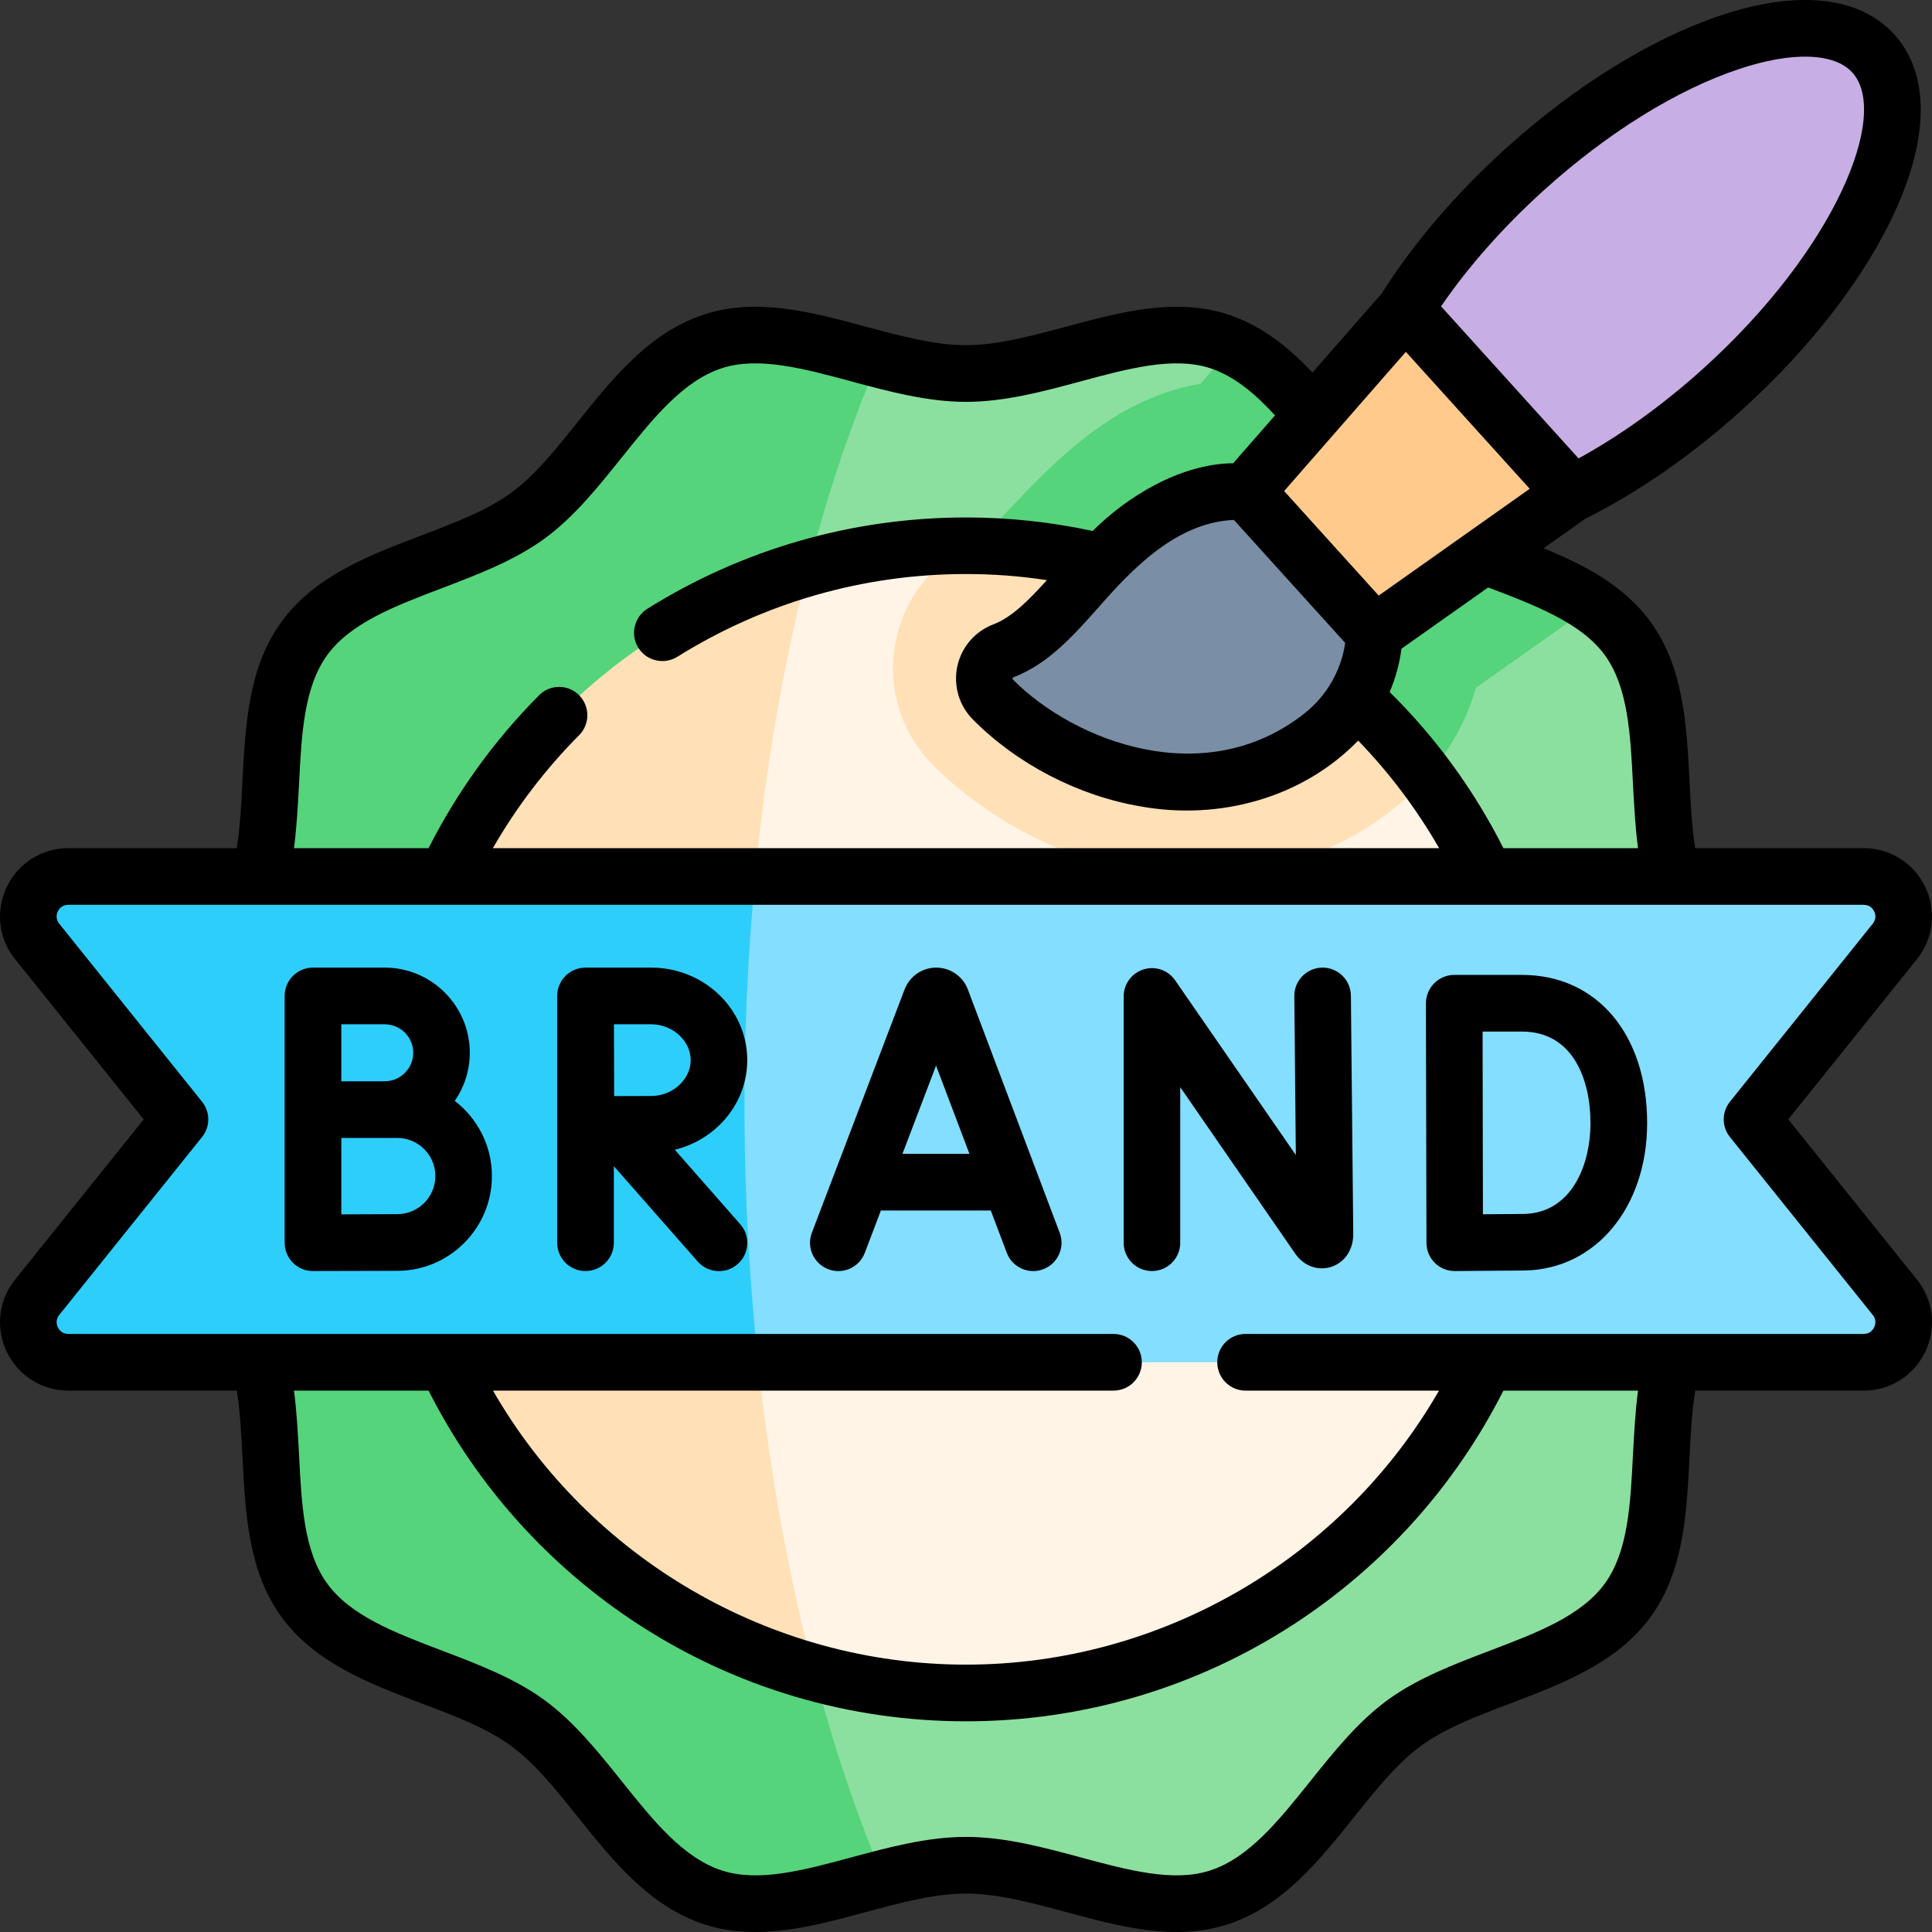 <?xml version="1.0" encoding="UTF-8"?>
<svg xmlns="http://www.w3.org/2000/svg" width="18" height="18" viewBox="0 0 18 18" fill="none">
  <rect x="0" y="0" width="18" height="18" fill="#333333" stroke="none"/>
  <g clip-path="url(#clip0_816_151)">
    <path d="M15.613 12.577C15.375 13.312 15.613 14.297 15.168 14.909C14.718 15.526 13.705 15.602 13.087 16.052C12.475 16.497 12.093 17.44 11.358 17.678C10.649 17.909 9.788 17.378 9.003 17.378C8.75 17.378 8.491 17.433 8.231 17.499C6.081 13.639 6.081 7.287 8.188 3.348C8.462 3.419 8.736 3.48 9.003 3.48C9.788 3.48 10.649 2.95 11.358 3.18C11.402 3.194 11.445 3.211 11.487 3.23L11.266 3.635C10.322 3.794 9.677 4.573 9.173 5.085C8.776 5.243 8.532 5.514 8.442 5.933C8.351 6.358 8.458 6.755 8.765 7.064C9.399 7.7 10.238 8.072 11.142 8.071C12.25 8.08 13.348 7.466 13.666 6.362L14.841 5.638C14.967 5.726 15.079 5.827 15.168 5.95C15.613 6.561 15.375 7.546 15.613 8.281C15.844 8.99 15.844 11.868 15.613 12.577Z" fill="#8CE09F"></path>
    <path d="M14.839 5.638L13.751 6.408C13.434 7.512 12.257 8.175 11.149 8.166C10.245 8.167 9.326 7.764 8.693 7.128C8.386 6.819 8.258 6.381 8.349 5.955C8.439 5.536 8.729 5.193 9.127 5.035C9.63 4.524 10.24 3.734 11.184 3.575L11.485 3.23C12.138 3.53 12.51 4.388 13.085 4.807C13.581 5.167 14.33 5.287 14.839 5.638Z" fill="#55D47B"></path>
    <path d="M8.231 17.499C7.68 17.64 7.128 17.835 6.647 17.678C5.912 17.44 5.529 16.497 4.918 16.052C4.3 15.602 3.287 15.527 2.837 14.909C2.392 14.297 2.63 13.312 2.391 12.577C2.161 11.868 2.161 8.99 2.391 8.281C2.63 7.546 2.392 6.561 2.837 5.95C3.287 5.332 4.3 5.256 4.918 4.807C5.529 4.362 5.912 3.418 6.647 3.18C7.116 3.028 7.651 3.208 8.187 3.348C6.459 7.365 6.566 13.567 8.231 17.499Z" fill="#55D47B"></path>
    <path d="M14.345 10.429C14.345 13.38 11.952 15.773 9.001 15.773C8.511 15.773 8.035 15.707 7.584 15.583C6.361 12.692 6.372 8.52 7.531 5.29C8.002 5.155 8.502 5.084 9.016 5.085C8.752 5.253 8.523 5.553 8.441 5.933C8.35 6.358 8.446 6.778 8.752 7.087C9.386 7.722 10.237 8.072 11.14 8.071C11.932 8.077 12.713 7.794 13.29 7.241C13.953 8.131 14.345 9.235 14.345 10.429Z" fill="#FFF4E5"></path>
    <path d="M7.584 15.583C5.319 14.963 3.656 12.89 3.656 10.429C3.656 7.988 5.293 5.928 7.53 5.29C6.703 8.488 6.752 12.426 7.584 15.583Z" fill="#FFE0B7"></path>
    <path d="M13.29 7.241C12.767 7.836 11.94 8.172 11.149 8.166C10.245 8.167 9.326 7.764 8.693 7.128C8.386 6.819 8.258 6.381 8.349 5.956C8.431 5.576 8.676 5.259 9.016 5.085C10.767 5.09 12.319 5.937 13.29 7.241Z" fill="#FFE0B7"></path>
    <path d="M17.657 12.086C17.852 12.33 17.679 12.692 17.366 12.692H7.064C6.703 11.354 6.661 9.663 7.037 8.166H17.366C17.679 8.166 17.852 8.528 17.657 8.772L16.326 10.429L17.657 12.086Z" fill="#83DEFF"></path>
    <path d="M7.063 12.692H0.639C0.326 12.692 0.153 12.33 0.348 12.086L1.679 10.429L0.348 8.772C0.153 8.528 0.326 8.166 0.639 8.166H7.036C6.893 9.658 6.904 11.207 7.063 12.692Z" fill="#2ECEFB"></path>
    <path d="M12.482 4.995C12.249 4.737 11.934 4.596 11.612 4.578C11.419 4.567 11.223 4.603 11.039 4.678C10.21 5.022 9.918 5.846 9.349 6.064C9.162 6.136 9.112 6.377 9.253 6.519C9.958 7.23 11.307 7.657 12.323 6.849C12.626 6.609 12.791 6.257 12.807 5.899C12.821 5.578 12.716 5.252 12.482 4.995Z" fill="#7A8FA5"></path>
    <path d="M16.054 3.625C15.591 4.044 15.105 4.372 14.65 4.597C14.036 4.388 13.294 3.704 13.098 2.881C13.368 2.451 13.743 2 14.207 1.581C15.492 0.419 16.947 -0.065 17.457 0.499C17.967 1.064 17.339 2.463 16.054 3.625Z" fill="#C7AEE4"></path>
    <path d="M12.808 5.899L11.613 4.578L13.097 2.881L14.649 4.597L12.808 5.899Z" fill="#FFCA8B"></path>
    <path d="M16.661 10.429L17.859 8.937C18.014 8.744 18.043 8.486 17.937 8.263C17.83 8.041 17.61 7.902 17.363 7.902H15.793C15.763 7.707 15.752 7.498 15.741 7.278C15.714 6.757 15.687 6.218 15.378 5.794C15.133 5.456 14.765 5.265 14.381 5.108L14.771 4.832C15.262 4.588 15.765 4.239 16.228 3.82C16.876 3.234 17.387 2.569 17.666 1.946C17.977 1.254 17.971 0.678 17.65 0.322C17.328 -0.033 16.755 -0.097 16.036 0.142C15.388 0.358 14.675 0.799 14.027 1.385C13.564 1.804 13.166 2.269 12.874 2.733L12.228 3.471C12.008 3.238 11.756 3.032 11.437 2.929C10.947 2.77 10.431 2.909 9.932 3.044C9.602 3.132 9.291 3.216 9 3.216C8.709 3.216 8.398 3.132 8.068 3.044C7.569 2.909 7.053 2.77 6.563 2.929C6.052 3.095 5.711 3.521 5.381 3.933C5.175 4.19 4.981 4.433 4.76 4.593C4.536 4.757 4.242 4.868 3.93 4.987C3.44 5.173 2.933 5.366 2.622 5.794C2.313 6.218 2.286 6.757 2.259 7.278C2.248 7.498 2.237 7.707 2.206 7.902H0.637C0.39 7.902 0.17 8.041 0.063 8.263C-0.043 8.486 -0.014 8.744 0.141 8.937L1.339 10.429L0.141 11.921C-0.014 12.114 -0.043 12.372 0.063 12.595C0.17 12.817 0.39 12.956 0.637 12.956H2.207C2.237 13.15 2.248 13.36 2.259 13.579C2.286 14.101 2.313 14.64 2.622 15.064C2.933 15.492 3.44 15.685 3.93 15.871C4.242 15.989 4.536 16.101 4.76 16.265C4.981 16.425 5.175 16.668 5.381 16.925C5.711 17.337 6.052 17.763 6.563 17.929C7.053 18.088 7.569 17.949 8.068 17.814C8.398 17.725 8.709 17.642 9 17.642C9.291 17.642 9.602 17.725 9.932 17.814C10.429 17.947 10.938 18.089 11.437 17.929C11.948 17.763 12.289 17.337 12.619 16.925C12.825 16.668 13.02 16.425 13.24 16.265C13.464 16.101 13.758 15.989 14.07 15.871C14.56 15.685 15.067 15.492 15.379 15.064C15.687 14.64 15.714 14.101 15.741 13.579C15.752 13.36 15.763 13.15 15.794 12.956H17.363C17.61 12.956 17.83 12.817 17.937 12.595C18.044 12.372 18.014 12.114 17.859 11.921L16.661 10.429ZM13.865 5.473C14.302 5.639 14.733 5.803 14.952 6.104C15.168 6.402 15.191 6.841 15.214 7.305C15.225 7.503 15.235 7.704 15.261 7.902H14.007C13.734 7.362 13.379 6.874 12.947 6.447C13.002 6.319 13.039 6.184 13.057 6.044L13.865 5.473ZM10.231 5.663C10.544 5.305 10.958 4.867 11.496 4.844L12.533 5.99C12.495 6.247 12.362 6.48 12.158 6.643C11.228 7.382 10.008 6.906 9.439 6.333C9.433 6.331 9.433 6.311 9.442 6.31C9.763 6.187 9.99 5.933 10.231 5.663ZM13.098 3.278L14.252 4.554L12.845 5.549L11.964 4.575L13.098 3.278ZM14.38 1.776C14.975 1.238 15.622 0.836 16.203 0.643C16.696 0.478 17.091 0.491 17.258 0.676C17.611 1.066 17.094 2.326 15.874 3.429C15.501 3.767 15.101 4.055 14.707 4.271L13.426 2.854C13.68 2.483 14.007 2.114 14.38 1.776ZM2.786 7.305C2.809 6.841 2.832 6.402 3.048 6.104C3.267 5.803 3.68 5.646 4.117 5.48C4.448 5.354 4.789 5.224 5.071 5.02C5.348 4.818 5.574 4.535 5.793 4.262C6.087 3.895 6.365 3.548 6.726 3.43C7.067 3.32 7.486 3.433 7.931 3.553C8.279 3.647 8.639 3.744 9 3.744C9.361 3.744 9.721 3.647 10.069 3.553C10.514 3.433 10.934 3.32 11.274 3.43C11.504 3.505 11.701 3.676 11.879 3.87L11.489 4.316C10.996 4.32 10.495 4.631 10.18 4.947C9.792 4.863 9.396 4.821 9 4.821C7.947 4.821 6.921 5.115 6.031 5.672C5.908 5.749 5.87 5.912 5.947 6.035C6.025 6.16 6.189 6.195 6.311 6.119C7.117 5.615 8.046 5.348 9 5.348C9.252 5.348 9.504 5.367 9.754 5.405C9.582 5.594 9.427 5.752 9.253 5.818C9.083 5.883 8.958 6.029 8.919 6.208C8.881 6.388 8.935 6.574 9.065 6.704C9.476 7.119 10.045 7.414 10.626 7.513C11.356 7.645 12.131 7.438 12.654 6.9C12.947 7.203 13.199 7.539 13.408 7.902H4.592C4.812 7.519 5.081 7.166 5.396 6.849C5.498 6.746 5.498 6.579 5.394 6.476C5.291 6.374 5.124 6.374 5.022 6.478C4.604 6.899 4.259 7.377 3.993 7.902H2.739C2.765 7.704 2.775 7.503 2.786 7.305ZM15.214 13.552C15.191 14.017 15.168 14.456 14.952 14.753C14.733 15.055 14.32 15.212 13.883 15.378C13.552 15.504 13.211 15.633 12.929 15.838C12.652 16.04 12.426 16.322 12.207 16.596C11.913 16.963 11.635 17.31 11.274 17.427C10.934 17.538 10.514 17.425 10.069 17.305C9.721 17.211 9.361 17.114 9 17.114C8.639 17.114 8.279 17.211 7.931 17.305C7.486 17.425 7.067 17.538 6.726 17.427C6.365 17.31 6.087 16.963 5.793 16.596C5.574 16.322 5.348 16.04 5.071 15.838C4.789 15.633 4.448 15.504 4.117 15.378C3.68 15.212 3.267 15.055 3.048 14.753C2.832 14.456 2.809 14.017 2.786 13.552C2.775 13.355 2.765 13.153 2.739 12.956H3.993C4.441 13.842 5.115 14.593 5.951 15.136C6.859 15.725 7.913 16.037 9 16.037C10.087 16.037 11.141 15.725 12.049 15.136C12.885 14.593 13.559 13.842 14.007 12.956H15.261C15.235 13.153 15.225 13.355 15.214 13.552ZM17.461 12.366C17.45 12.389 17.423 12.428 17.363 12.428H11.604C11.459 12.428 11.341 12.546 11.341 12.692C11.341 12.838 11.459 12.956 11.604 12.956H13.407C12.508 14.519 10.822 15.509 9 15.509C7.178 15.509 5.492 14.519 4.593 12.956H10.374C10.52 12.956 10.638 12.838 10.638 12.692C10.638 12.546 10.52 12.428 10.374 12.428H0.637C0.577 12.428 0.55 12.389 0.539 12.366C0.528 12.343 0.515 12.298 0.552 12.251L1.882 10.594C1.96 10.498 1.96 10.36 1.882 10.264L0.552 8.606C0.515 8.56 0.528 8.514 0.539 8.491C0.55 8.468 0.577 8.43 0.637 8.43H17.363C17.423 8.43 17.45 8.468 17.461 8.491C17.472 8.514 17.485 8.56 17.448 8.606L16.118 10.264C16.04 10.36 16.04 10.498 16.118 10.594L17.448 12.251C17.485 12.298 17.472 12.343 17.461 12.366Z" fill="black"></path>
    <path d="M9.017 9.218C8.971 9.096 8.853 9.015 8.722 9.015C8.591 9.015 8.475 9.096 8.428 9.218L7.564 11.485C7.512 11.621 7.581 11.773 7.717 11.825C7.853 11.877 8.005 11.809 8.057 11.673L8.207 11.278H9.231L9.38 11.672C9.431 11.809 9.587 11.877 9.719 11.825C9.856 11.774 9.924 11.622 9.873 11.486L9.017 9.218ZM8.408 10.75L8.721 9.928L9.032 10.75H8.408Z" fill="black"></path>
    <path d="M12.322 9.015C12.322 9.015 12.321 9.015 12.32 9.015C12.174 9.017 12.057 9.136 12.059 9.282L12.073 10.761L10.949 9.134C10.884 9.039 10.764 8.997 10.654 9.032C10.544 9.066 10.469 9.168 10.469 9.283V11.579C10.469 11.724 10.587 11.842 10.732 11.842C10.878 11.842 10.996 11.724 10.996 11.579V10.129L12.068 11.681C12.146 11.794 12.276 11.842 12.4 11.804C12.526 11.764 12.608 11.646 12.608 11.499L12.586 9.277C12.585 9.132 12.467 9.015 12.322 9.015Z" fill="black"></path>
    <path d="M14.181 9.083H13.549C13.479 9.083 13.412 9.111 13.362 9.161C13.313 9.21 13.285 9.278 13.285 9.348L13.29 11.579C13.29 11.649 13.318 11.717 13.368 11.766C13.417 11.815 13.484 11.842 13.553 11.842H13.555L14.204 11.837C14.866 11.826 15.346 11.248 15.346 10.463C15.346 9.638 14.878 9.083 14.181 9.083ZM14.197 11.31L13.816 11.313L13.813 9.611H14.181C14.651 9.611 14.818 10.051 14.818 10.463C14.818 10.879 14.626 11.303 14.197 11.31Z" fill="black"></path>
    <path d="M4.237 10.257C4.325 10.129 4.377 9.975 4.377 9.808C4.377 9.371 4.021 9.015 3.584 9.015H2.916C2.77 9.015 2.652 9.133 2.652 9.279V11.579C2.652 11.649 2.68 11.716 2.73 11.766C2.779 11.815 2.846 11.842 2.916 11.842C2.917 11.842 3.531 11.84 3.701 11.84C4.187 11.84 4.583 11.444 4.583 10.957C4.583 10.672 4.447 10.418 4.237 10.257ZM3.584 9.543C3.73 9.543 3.85 9.662 3.85 9.808C3.85 9.955 3.73 10.074 3.584 10.074L3.18 10.074V9.543H3.584ZM3.701 11.312C3.605 11.312 3.368 11.313 3.18 11.314V10.602H3.701C3.897 10.602 4.056 10.761 4.056 10.957C4.056 11.153 3.897 11.312 3.701 11.312Z" fill="black"></path>
    <path d="M6.962 9.877C6.962 9.402 6.561 9.015 6.067 9.015H5.456C5.309 9.015 5.191 9.133 5.191 9.279V11.579C5.191 11.724 5.309 11.842 5.455 11.842C5.601 11.842 5.719 11.724 5.719 11.579V10.865L6.5 11.753C6.597 11.863 6.764 11.873 6.873 11.777C6.982 11.681 6.993 11.514 6.896 11.405L6.287 10.712C6.674 10.617 6.962 10.279 6.962 9.877ZM6.067 10.211L5.722 10.212L5.72 9.543H6.067C6.266 9.543 6.435 9.696 6.435 9.877C6.435 10.058 6.266 10.211 6.067 10.211Z" fill="black"></path>
  </g>
  <defs>
    <clipPath id="clip0_816_151">
      <rect width="18" height="18" fill="white"></rect>
    </clipPath>
  </defs>
</svg>
